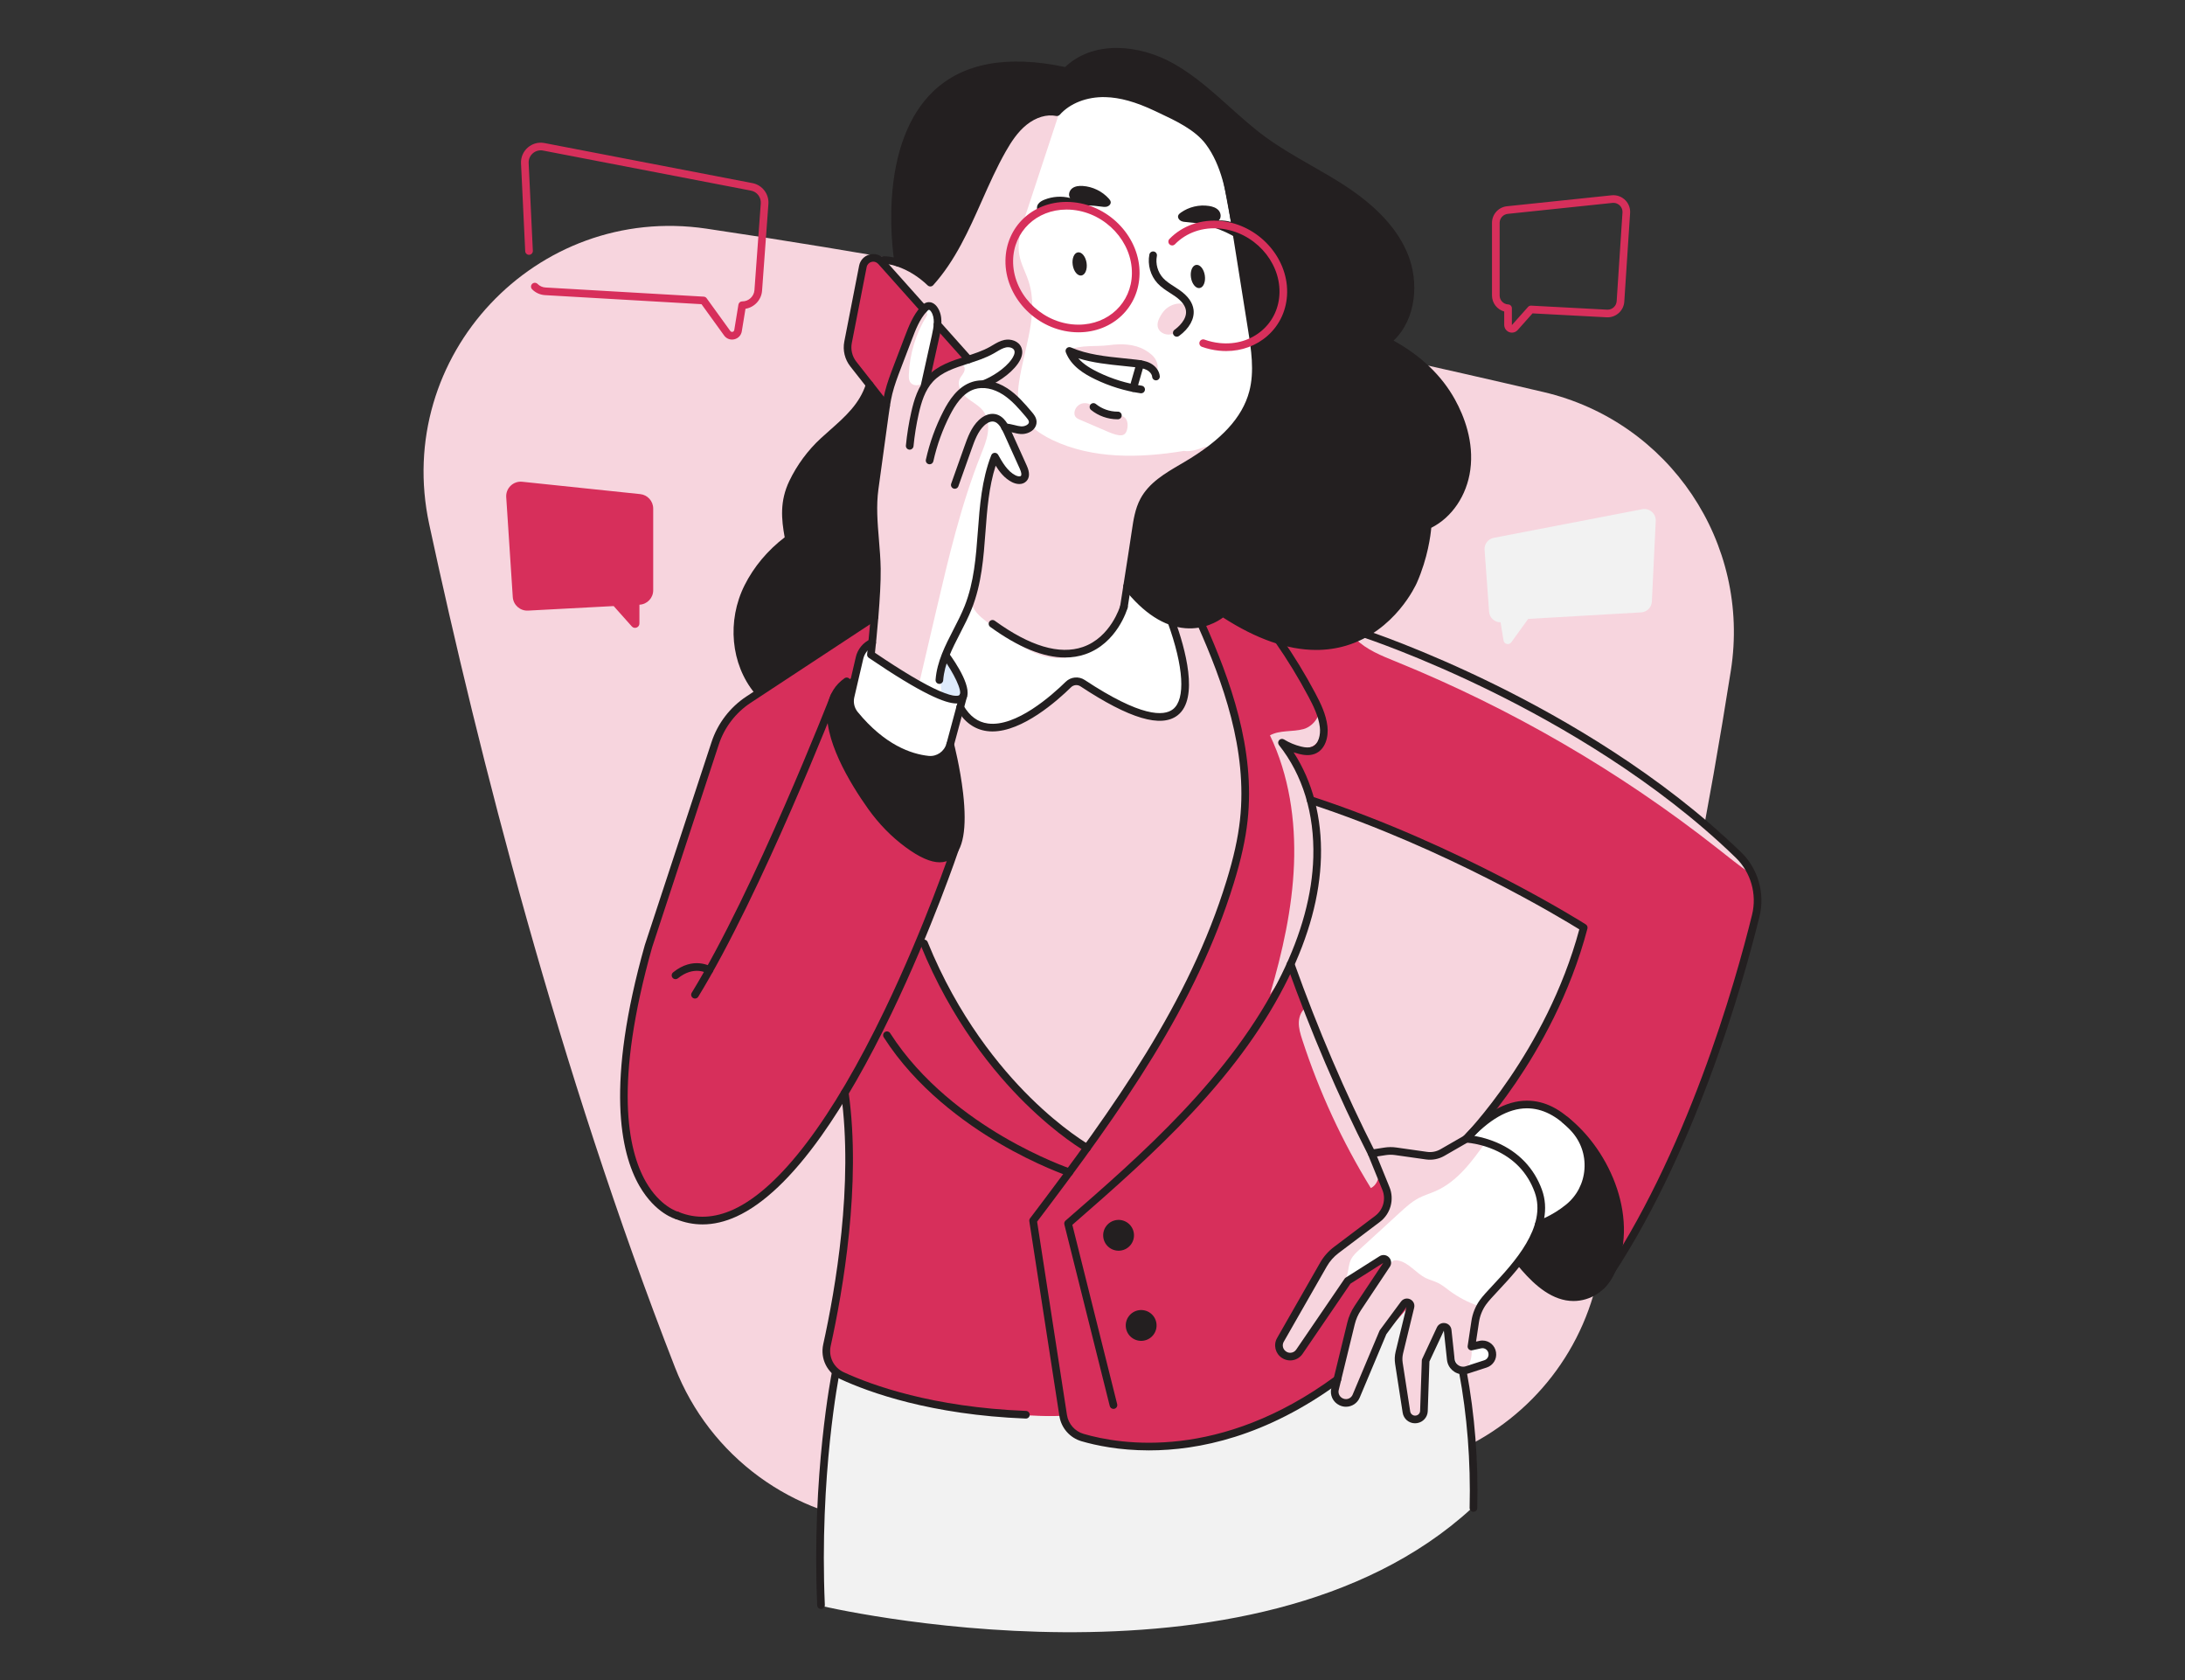 <?xml version="1.0" encoding="UTF-8"?><svg id="Layer_1" xmlns="http://www.w3.org/2000/svg" viewBox="0 0 3999.69 3075.228"><rect x="0" y="0" width="3999.69" height="3075.228" fill="#333333" stroke="none"/><defs><style>.cls-1{fill:#f2f2f2;}.cls-2{fill:#f7d5de;}.cls-3{fill:#fff;}.cls-4{fill:#d72f5b;}.cls-5{fill:#deebfc;}.cls-6{fill:#231f20;}</style></defs><path class="cls-2" d="M2825.584,717.604c-372.088-87.076-954.922-213.599-1532.579-299.114-311.655-46.137-573.622,233.066-507.329,541.064,90.391,419.957,236.92,997.239,449.869,1543.133,63.623,163.098,215.861,274.74,390.554,286.198,237.668,15.588,598.825,7.628,990.9-114.242,144.219-44.828,256.697-158.437,299.452-303.284,67.159-227.524,169.999-622.909,251.939-1144.031,36.716-233.509-112.646-455.862-342.806-509.724Z"/><path class="cls-4" d="M2767.682,608.842c-7.814,0-14.173-6.338-14.173-14.128v-24.566c-12.966-3.53-22.391-15.376-22.391-29.333v-132.82c0-15.734,11.8-28.835,27.449-30.472l191.612-20.054c9.486-.994,19.045,2.58,25.56,9.537,5.849,6.246,8.761,14.393,8.201,22.94l-10.634,162.253c-1.088,16.6-15.481,29.466-32.195,28.592l-135.757-7.205-27.195,30.519c-2.723,3.055-6.445,4.738-10.478,4.738Zm185.734-237.543c-.588,0-1.181,.031-1.779,.094l-191.612,20.054c-8.497,.889-14.907,8.004-14.907,16.549v132.82c0,8.724,6.824,15.919,15.536,16.38l.221,.011c3.719,.193,6.634,3.265,6.634,6.99v30.517c.008,.083,.104,.129,.174,.129h.006l29.453-33.082c1.414-1.586,3.451-2.453,5.597-2.333l139.116,7.383c.301,.016,.6,.024,.898,.024h.002c8.728-.001,16.012-6.832,16.585-15.552l10.634-162.254c.305-4.642-1.277-9.065-4.451-12.454-3.141-3.353-7.554-5.277-12.107-5.277Z"/><path class="cls-4" d="M1171.843,904.366l-215.84-22.59c-16.414-1.718-30.422,11.756-29.343,28.225l11.978,182.769c.953,14.546,13.425,25.622,27.982,24.849l156.705-8.316,33.156,37.206c4.899,5.498,13.996,2.032,13.996-5.332v-34.375l.252-.013c13.998-.741,24.969-12.307,24.969-26.325v-149.614c0-13.633-10.297-25.064-23.857-26.483Z"/><path class="cls-4" d="M1339.941,621.507c-5.685,0-10.988-2.678-14.47-7.496l-41.379-57.262-286.414-16.561c-8.938-.518-17.328-4.305-23.627-10.667-2.72-2.747-2.698-7.178,.05-9.899,2.746-2.718,7.179-2.698,9.898,.05,3.863,3.9,9.008,6.223,14.488,6.54l289.735,16.753c2.101,.121,4.036,1.183,5.269,2.889l43.327,59.958c1.425,1.971,3.41,1.749,4.199,1.564,.789-.185,2.665-.877,3.057-3.276l7.642-46.608c.556-3.384,3.479-5.867,6.908-5.867h.274c11.566,0,21.287-9.037,22.131-20.574l11.599-158.73c.819-11.217-6.89-21.28-17.933-23.406l-380.612-73.329c-6.727-1.299-13.554,.533-18.732,5.021-5.176,4.486-7.957,10.984-7.63,17.828l7.683,160.656c.184,3.861-2.796,7.141-6.658,7.326-3.847,.182-7.14-2.796-7.325-6.658l-7.683-160.655c-.533-11.159,4.003-21.757,12.445-29.075,8.444-7.317,19.581-10.3,30.548-8.189l380.612,73.329c18.009,3.47,30.583,19.88,29.247,38.173l-11.599,158.731c-1.233,16.867-14.103,30.458-30.345,33.09l-6.755,41.203c-1.201,7.324-6.435,12.933-13.659,14.636-1.438,.34-2.875,.505-4.289,.505Z"/><path class="cls-1" d="M2734.386,984.396l271.707-52.347c13.253-2.553,25.4,7.974,24.755,21.456l-2.191,45.822-2.459,51.413-2.406,50.31c-.509,10.646-8.97,19.192-19.61,19.807l-206.832,11.96-30.93,42.802c-4.105,5.68-13.027,3.576-14.161-3.34l-5.455-33.272h-.196c-10.919,0-19.986-8.429-20.781-19.319l-8.28-113.313c-.77-10.536,6.466-19.981,16.84-21.979Z"/><g><g><path class="cls-3" d="M1640.271,479.697l279.026-338.486,323.029,59.024,144.785,807.168-323.901,65.635s-17.941,223.909-246.391,68.774l-67.564-48.576-141.119-618.673,32.136,5.134Z"/><path class="cls-4" d="M1187.285,2183.587s137.502,191.358,359.162-183.413c0,0,25.097,242.298-29.76,448.43,0,0-22.366,29.718,15.127,63.456,0,0,144.26,81.158,415.783,80.066,0,0-1.525,38.184,69.034,45.594,0,0,237.552,58.688,435.496-122.29l201.381-165.509,128.491-44.403s79.788,117.184,149.382,47.747c0,0,192.262-278.016,285.972-704.572,0,0-4.278-54.832-34.98-83.688,0,0-216.373-238.559-692.132-401.009l-237.27-108.72-645.144,72.486-237.599,152.794s-69.402,43.428-80.458,138.789l-109.643,337.76s-87.755,279.189,7.16,426.48Zm1175.456-419.279s72-145.953,36.945-297.623c0,0,309.99,104.023,497.176,229.605,0,0-57.682,226.013-205.993,380.094l-60.671,37.41-73.348-6.27-45.998,3.641s-119.368-250.202-148.111-346.857Z"/><path class="cls-2" d="M2188.936,1132.232c36.465,75.696,70.246,154.034,82.247,237.193,16.215,112.356-8.545,227.575-52.219,332.358-43.675,104.782-101.115,208.636-162.787,303.943-22.636,34.982-43.632,60.399-66.268,95.381,0,0-197.228-124.696-303.468-385.383l70.253-188.489s4.17-113.984-17.316-164.728c-21.485-50.744,2.028-7.536,2.028-7.536l-25.187-68.762,472.717-153.976Z"/><path class="cls-3" d="M2139.329,1130.255s138.33,315.122-168.982,116.705l-6.409,.631-8.18,5.263s-135.527,142.731-198.161,41.918l-18.219,67.733s-18.593,69.167-124.922-6.85l-57.316-61.796,22.854-104.2,16.526-13.355,11.362-132.267,422.946-28.621,112.759,54.8-4.259,60.038Z"/><path class="cls-1" d="M2694.013,2760.653s11.637-229.523-78.63-416.994c0,0-280.195,414.819-656.739,276.906l-15.621-29.134s-220.34,11.325-416.43-78.573c0,0-40.386,223.608-26.871,425.635,0,0,793.872,189.895,1194.291-177.842Z"/><path class="cls-6" d="M1951.957,130.287s93.161-118.841,309.822,84.583c0,0,121.877,95.594,209.491,139.746,0,0,195.791,123.49,67.492,270.194,0,0,156.254,83.152,147.064,217.79,0,0-1.437,77.039-72.553,118.887,0,0-10.851,147.599-115.509,198.573,0,0-105.337,65.951-259.362-38.449,0,0-85.716,68.3-175.194-48.573l20.298-127.951s-13.904-39.639,120.697-114.39c0,0,112.096-65.223,92.435-192.19l-64.481-345.652s-11.889-57.366-115.109-96.119c0,0-109.415-63.335-182.336,8.642,0,0-59.395-22.943-118.835,104.847,0,0-73.029,169.55-112.879,207.095,0,0-34.126-31.321-58.505-36.269,0,0-34.338-233.945,74.146-313.81,0,0,55.623-78.725,233.317-36.953Z"/><path class="cls-6" d="M1622.017,742.697l-30.034-38.229s-14.546,42.157-90.479,108.459c0,0-86.181,78.549-57.449,173.55,0,0-164.31,116.089-57.148,277.926l213.973-135.573,2.681-119.648s-16.588-89.063,18.456-266.485Z"/><path class="cls-4" d="M1773.044,657.946l-164.909-183.384s-18.494-9.488-23.93,3.696l-31.823,148.19s-5.09,21.156,13.556,44.885l56.902,68.103,57.733,66.243,92.469-147.733"/><path class="cls-3" d="M1713.668,1269.686s.792-40.237,26.053-90.664c0,0,60.016-93.102,56.594-197.288,0,0,9.747-109.98,24.688-145.923,0,0,28.214,58.389,52.683,40.159l2.373-13.042-36.432-80.684s44.25,20.105,50.855-10.273c0,0-24.657-53.425-86.23-70.377,0,0,51.959-25.226,60.117-57.752,0,0-.795-32.88-52.673-.915l-38.653,15.019s-62.223,14.296-76.721,43.501c0,0,24.173-106.635,16.111-131.125,0,0-17.45-32.213-39.453,23.484,0,0-48.578,101.111-52.677,166.56,0,0-24.607,138.839-20.5,200.316,0,0,7.133,190.817-5.59,237.532,0,0,94.478,62.3,119.453,71.472Z"/><path class="cls-3" d="M2349.128,2443.186l83.446-142.612,102.962-86.353,4.231-29.195-28.918-73.868s60.709-10.177,96.481,3.52c0,0,37.572-3.859,76.814-30.284,0,0,98.067-130.936,201.852-13.424,0,0,78.877,107.136-71.327,170.593-7.353,25.369-23.701,56.992-56.88,93.841l-50.373,60.419-13.912,68.766s32.193-13.995,38.105,11.755c0,0,9.407,19.207-54.022,33.189,0,0-24.893-1.091-25.241-39.687l-1.683-39.574-9.757-1.471-31.268,61.546-4.941,99.178s-20.096,17.897-30.191-4.973l-15.489-100.291,23.773-96.778-7.776-3.755-43.422,54.884-51.975,121.618s-24.808,19.162-35.931-8.368l32.642-140.834,62.652-100.24-4.227-6.307-70.025,43.349-86.226,126.353-19.674,8.617-17.315-16.324,7.613-23.287Z"/><path class="cls-6" d="M2883.814,2065.747s128.105,134.488,56.834,273.459c0,0-58.643,98.735-157.841-28.396,0,0,24.674-37.94,35.462-71.57,0,0,142.475-43.313,65.545-173.493Z"/><path class="cls-6" d="M1569.796,1236.157s-64.752,19.691-43.491,99.868c0,0,13.929,90.189,123.671,202.87,0,0,103.938,92.094,108.825-39.98l-19.424-136.409s-24.887,65.206-114.185,4.415c0,0-96.797-55.928-55.397-130.765Z"/></g><path class="cls-2" d="M2116.31,686.615c7.661-21.256-.759-34.626-20.31-45.952-19.551-11.326-43.551-11.91-65.944-8.893-23.636,3.185-51.518-1.173-73.067,9.048,27.568,10.065,56.361,15.724,85.561,18.666,13.751,1.386,27.713,1.986,40.971,5.891,13.258,3.905,26.269,9.053,32.789,21.239Z"/><path class="cls-2" d="M2025.926,789.341c7.025,3.019,14.148,6.067,21.713,7.179,3.264,.48,6.787,.544,9.644-1.104,3.741-2.158,5.391-6.666,6.217-10.905,1.424-7.313,.744-15.99-5.108-20.601-4.264-3.36-10.083-3.647-15.468-4.334-10.582-1.35-20.893-4.798-30.158-10.086-9.523-5.435-19.242-13.104-30.077-11.427-7.958,1.232-14.702,8.109-15.779,16.089-.364,2.7-.102,5.576,1.298,7.913,1.917,3.201,5.565,4.861,8.993,6.334,16.242,6.981,32.484,13.961,48.726,20.942Z"/><path class="cls-2" d="M2173.071,560.347c2.706,2.824,4.011,6.749,4.418,10.639,1.4,13.403-7.167,26.224-18.186,33.983-6.323,4.452-13.834,7.715-21.558,7.345-7.725-.37-15.54-5.039-17.968-12.381-2.452-7.415,.859-15.455,4.829-22.18,1.706-2.89,3.552-5.709,5.729-8.263,6.529-7.659,16.053-12.694,26.059-13.775,5.944-.642,12.54,.317,16.678,4.633Z"/><path class="cls-2" d="M1819.874,837.812c-30.947,84.423-13.447,179.795-41.708,265.17,3.136,14.095,14.562,24.725,26.024,33.52,47.7,36.583,111.253,87.393,165.23,60.908,25.883-12.699,52.94-26.413,69.008-50.346,11.101-16.542,15.842-36.435,20.151-55.906,6.124-27.724,11.783-55.59,14.935-83.814,4.47-40.041,5.057-81.774,32.793-110.989,10.312-10.844,22.865-19.247,35.308-27.561,26.787-17.881,50.536-32.204,77.324-50.085-4.264-1.277-8.72,.228-12.983-1.049-11.515,4.548-26.644,9.726-38.842,7.668-80.786,13.293-167.04,15.214-240.911-20.079-13.88-6.629-27.62-15.108-38.644-25.782-2.651,3.073-6.518,5.286-10.504,6.15-7.27,1.567-14.807-.324-21.961-2.379-5.297-1.526-10.537-3.15-15.774-4.862,.637,1.251,1.26,2.522,1.847,3.799,5.734,12.29,11.485,24.578,17.219,36.869,5.723,12.221,11.46,24.529,15.116,37.514,1.437,5.052,2.427,10.883-.505,15.243-2.423,3.624-7.125,5.256-11.478,4.898-4.353-.358-8.402-2.431-11.985-4.932-13.264-9.192-22.066-19.73-29.661-33.953Z"/><path class="cls-2" d="M1612.56,481.418c1.659-.416,3.751,.255,2.142,.646,24.37,26.602,48.719,53.189,73.087,79.773,.942,1.044,2.127,2.158,3.505,1.998,1.482-.176,2.354-1.66,3.394-2.744,4.09-4.219,11.722-1.597,15.031,3.272,3.307,4.852,3.813,11.007,5.399,16.675,3.614,12.938,12.869,23.424,21.838,33.439,12.697,14.145,25.395,28.29,38.092,42.436,8.483-6.123,19.196-11.382,29.39-13.791,6.698-1.585,13.655-2.304,20.095-4.755,5.669-2.154,10.773-5.553,16.395-7.788,5.641-2.221,12.268-3.12,17.598-.232,8.568,4.661,9.695,17.13,5.499,25.947-5.763,12.13-18.252,19.334-30.024,25.786-11.98,6.591-23.981,13.168-35.982,19.745,24.79,4.482,47.521,15.302,65.95,31.492-1.22-11.123-.236-22.569,1.4-33.707,9.057-61.97,36.838-125.269,17.449-184.817-5.243-16.131-13.841-31.211-16.88-47.896-4.431-24.318,3.403-49.022,11.144-72.485,19.592-59.406,39.168-118.81,58.76-178.216,.968,1.324,.489-7.64-1.036-8.204-18.709-6.966-40.33-2.775-57.342,7.684-16.992,10.473-29.865,26.579-39.996,43.77-10.148,17.194-20.554,35.014-27.859,53.598-28.241,71.823-51.252,149.337-104.617,205.08-26.977-22.097-58.456-43.108-93.308-41.916,.184,1.765,.489,3.511,.876,5.21Z"/><path class="cls-3" d="M1866.735,746.972c3.898,12.592,11.37,23.371,20.823,32.495,2.188-2.504,3.558-5.593,3.5-8.958-.067-4.34-2.403-8.312-4.841-11.914-6.382-9.473-13.867-17.924-22.247-25.278,.499,4.611,1.382,9.181,2.766,13.655Z"/><path class="cls-5" d="M1761.99,1266.696c-.717,2.547-2.038,5.112-4.363,6.376-2.557,1.39-5.681,.904-8.543,.381-8.269-1.512-16.538-3.024-24.808-4.537-5.37-23.542-1.545-49.057,10.491-69.99,10.604,13.408,18.977,28.576,24.671,44.694,2.62,7.417,4.683,15.504,2.552,23.076Z"/><path class="cls-2" d="M1682.585,1250.791c10.346-44.232,20.691-88.463,31.036-132.695,22.594-96.601,45.318-193.619,81.953-285.814,5.163-12.993,10.644-26.044,12.64-39.882,1.996-13.838,.114-28.836-8.296-40.004-7.859-10.436-20.264-16.258-30.308-24.613-10.044-8.354-18.154-22.186-12.828-34.115,2.641-5.915,8.178-10.238,9.039-17.153,.277-2.222-.221-4.532-1.582-6.31-3.152-4.115-8.228-3.099-12.509-1.815-18.754,5.626-36.524,14.518-52.27,26.157-6.148,4.544-12.213,9.623-20.145,10.486-2.709,.295-5.494-.055-7.967-1.199-7.632-3.53-7.945-11.129-7.693-17.927,1.416-38.137,12.937-75.848,33.03-108.29,2.355-3.803-1.371-8.681-5.529-7.035-.03,.012-.061,.024-.091,.037-3.025,1.255-5.049,4.093-6.84,6.835-9.344,14.3-16.879,29.78-22.369,45.956-24.998,73.656-44.949,145.929-54.415,223.133-2.102,17.141-4.203,34.282-6.305,51.423-1.753,14.298-3.509,28.64-3.489,43.045,.02,14.585,1.859,29.097,3.268,43.614,6.886,70.944,3.475,142.878-10.091,212.852,8.566,5.565,17.206,9.71,25.772,15.275,21.895,14.225,42.912,25.822,65.99,38.035Z"/><path class="cls-2" d="M2692.112,2443.473c.217,12.304,2.7,24.588,1.567,36.841-1.133,12.253-6.936,25.162-18.214,30.084-17.171-22.107-17.135-52.642-26.329-79.081-.522-1.501-1.194-3.129-2.619-3.833-2.522-1.244-5.255,1.164-6.981,3.384-14.533,18.697-24.367,41.017-28.357,64.36-4.535,26.532-1.601,53.871-5.587,80.491-.84,5.611-2.124,11.463-5.889,15.706-3.766,4.243-10.76,6.117-15.211,2.6-3.053-2.413-4.096-6.512-4.954-10.307-10.549-46.659-21.141-94.922-12.199-141.916,3.808-20.011,11.137-39.589,11.039-59.959-45.974,39.965-63.451,102.421-89.662,157.41-3.683,7.727-7.89,15.718-15.084,20.356-7.194,4.638-18.237,4.408-23.003-2.703-3.388-5.055-2.676-11.708-1.831-17.735,6.745-48.122,13.896-97.49,37.497-139.966,6.812-12.26,14.902-23.755,22.975-35.224,11.789-16.747,23.577-33.494,35.365-50.241,1.683-2.39,3.483-4.882,6.129-6.125,2.593-1.218,5.622-1.045,8.436-.504,19.899,3.827,32.72,23.317,50.921,32.224,7.084,3.467,14.889,5.269,21.981,8.722,7.733,3.765,14.384,9.372,21.301,14.483,16.077,11.878,33.976,21.286,52.876,27.794-9.527,15.94-14.494,34.571-14.167,53.138Z"/><path class="cls-2" d="M2720.23,2089.535c-25.14,35.604-52.211,72.832-92.08,90.443-10.111,4.466-20.828,7.546-30.648,12.62-13.127,6.783-24.193,16.883-35.089,26.864-24.656,22.584-49.313,45.169-73.969,67.753-5.941,5.441-12.02,11.065-15.54,18.311-4.059,8.354-4.302,17.985-6.549,26.998-3.502,14.046-11.798,26.34-19.944,38.306-14.694,21.583-29.387,43.166-44.08,64.749-8.699,12.778-17.556,25.733-29.416,35.646-7.831,6.546-19.749,11.534-27.73,5.172-9.409-7.501-4.362-22.473,1.418-33.027,16.442-30.019,32.883-60.039,49.325-90.058,6.457-11.79,12.928-23.602,20.496-34.712,14.303-20.996,32.491-39.337,53.366-53.816,14.769-10.243,30.903-18.603,44.552-30.297,13.649-11.695,24.94-27.735,25.62-45.696,1.069-28.233-23.432-51.286-27.983-79.17,22.86-2.918,47.411-4.165,70.096-.103,12.885,2.307,25.93,5.742,38.883,3.856,17.324-2.523,31.724-14.082,47.287-22.098,15.563-8.017,38.763-13.214,51.986-1.742Z"/><path class="cls-2" d="M2509.348,2174.583c10.227-4.92,15.183-17.227,14.772-28.568-.411-11.341-5.145-22.02-9.798-32.371-40.587-90.28-81.174-180.559-121.76-270.839-9.61,5.403-14.557,16.853-15.021,27.867-.464,11.014,2.842,21.805,6.249,32.289,30.9,95.086,73.147,186.48,125.559,271.622Z"/><path class="cls-2" d="M2408.725,1288.39c15.224,14.325-2.574,40.653-22.753,46.109-20.18,5.456-42.906,1.44-61.275,11.419,34.982,72.933,47.134,155.387,43.981,236.214-3.154,80.827-21.091,160.42-43.891,238.029,96.304-131.576,108.767-319.332,30.701-462.483,14.004,9.855,33.047,16.297,48.009,7.97,12.444-6.926,18.132-22.369,17.477-36.596-.655-14.227-6.497-27.633-12.248-40.662Z"/><path class="cls-2" d="M3144.006,1552.956c-178.855-140.734-377.562-256.201-588.391-341.911-26.471-10.761-53.916-21.556-74.272-41.609,21.637-10.021,46.937-1.633,69.109,7.142,205.364,81.277,398.972,192.189,572.962,328.232,32.721,25.585,66.211,54.076,79.894,93.293-20.46-14.101-39.773-29.781-59.301-45.146Z"/><g><g><path class="cls-6" d="M1949.723,1203.456c-39.755,0-85.653-18.724-137.015-55.979-3.129-2.269-3.826-6.646-1.556-9.776,2.268-3.128,6.646-3.828,9.775-1.556,64.231,46.588,118.473,62.764,161.216,48.067,51.249-17.617,68.265-74.702,68.431-75.276,1.072-3.715,4.949-5.85,8.665-4.784,3.715,1.072,5.855,4.953,4.783,8.666-.76,2.632-19.274,64.677-77.329,84.633-11.649,4.003-23.986,6.004-36.972,6.004Z"/><path class="cls-6" d="M2057.308,1117.877c-.355,0-.715-.027-1.078-.083-3.82-.592-6.439-4.168-5.847-7.988,2.453-15.85,5.105-32.727,7.759-49.605,4.96-31.574,10.093-64.222,13.764-89.237,2.74-18.659,5.847-39.807,15.698-58.152,15.778-29.382,44.995-46.47,73.248-62.995,2.207-1.291,4.404-2.576,6.588-3.863,68.702-40.498,106.632-81.666,119.366-129.556,9.823-36.941,3.361-77.518-2.338-113.319l-32.142-201.855c-7.328-46.015-15.634-98.171-45.305-137.61-19.602-26.056-54.902-42.65-86.044-57.291l-6.921-3.26c-35.189-16.652-64.108-24.699-91.008-25.326-33.472-.785-64.481,11.289-83.097,32.284-1.658,1.871-4.185,2.72-6.637,2.215-17.144-3.501-36.8,2.333-53.937,16.003-16.777,13.382-28.693,32.101-38.136,48.647-16.497,28.905-30.424,60.254-43.89,90.571-23.978,53.976-48.772,109.79-89.154,154.551-1.266,1.404-3.046,2.235-4.934,2.307-1.882,.057-3.725-.624-5.094-1.93-16.908-16.13-35.728-27.808-55.935-34.71-11.633-3.974-21.298-5.354-29.534-4.224-3.832,.536-7.362-2.151-7.887-5.981-.526-3.83,2.152-7.362,5.981-7.887,10.45-1.438,22.218,.148,35.965,4.845,20.01,6.834,38.72,17.888,55.708,32.9,36.198-42.244,59.514-94.73,82.091-145.554,13.608-30.633,27.679-62.31,44.526-91.827,10.101-17.7,22.939-37.796,41.564-52.653,19.128-15.258,41.311-22.224,61.506-19.45,21.503-22.252,55.286-34.968,91.221-34.102,28.929,.674,59.646,9.148,96.67,26.668l6.888,3.246c32.617,15.333,69.584,32.712,91.276,61.544,31.763,42.218,40.358,96.198,47.942,143.825l32.142,201.854c5.92,37.175,12.63,79.309,2.045,119.118-13.741,51.676-53.711,95.532-125.787,138.018-2.197,1.295-4.408,2.589-6.628,3.886-26.582,15.548-54.068,31.625-67.981,57.535-8.693,16.184-11.483,35.187-14.182,53.563-3.683,25.085-8.82,57.769-13.786,89.376-2.652,16.867-5.302,33.733-7.753,49.572-.535,3.458-3.515,5.93-6.91,5.93Z"/><path class="cls-6" d="M1719.559,1251.766c-.18,0-.36-.007-.543-.021-3.854-.296-6.74-3.66-6.444-7.514,2.555-33.299,17.916-63.129,32.771-91.977,7.253-14.084,14.753-28.648,20.547-43.275,17.177-43.36,20.693-90.685,24.093-136.451,3.443-46.345,7.003-94.267,24.495-139.253,.982-2.522,3.328-4.252,6.027-4.445,2.706-.183,5.268,1.188,6.596,3.546,7.573,13.447,16.998,30.181,31.756,37.639,4.122,2.082,8.366,2.517,9.876,1.009,1.715-1.717,.994-6.474-1.976-13.052l-29.155-64.573c-4.709-10.431-10.227-20.286-18.641-21.754-7.437-1.292-14.696,4.692-17.471,7.327-11.626,11.043-17.569,27.772-22.812,42.532l-24.303,68.427c-1.295,3.642-5.297,5.543-8.939,4.254-3.642-1.294-5.547-5.297-4.253-8.939l24.303-68.427c5.769-16.24,12.308-34.647,26.363-47.996,9.109-8.653,19.868-12.654,29.518-10.968,16.878,2.944,25.061,21.072,28.994,29.784l29.155,64.572c5.742,12.716,5.447,22.374-.879,28.707-7.231,7.24-18.22,5.571-26.093,1.593-13.417-6.78-22.666-18.482-29.974-30.151-12.525,39.087-15.622,80.76-18.626,121.205-3.478,46.815-7.075,95.223-25.039,140.57-6.048,15.267-13.709,30.143-21.117,44.529-14.873,28.882-28.921,56.162-31.258,86.638-.281,3.673-3.349,6.465-6.971,6.465Z"/><path class="cls-6" d="M1701.701,849.806c-.503,0-1.012-.055-1.522-.168-3.774-.837-6.155-4.575-5.318-8.349,6.826-30.77,17.596-60.582,32.015-88.61,9.775-19.002,25.904-45.245,52.997-53.728,19.623-6.145,42.877-1.91,63.798,11.619,18.037,11.664,31.791,27.853,45.093,43.509,3.328,3.916,8.355,9.834,8.709,17.571,.25,5.422-1.885,10.642-6.011,14.697-5.521,5.425-14.511,8.581-22.901,8.052-5.224-.332-10.092-1.564-14.799-2.756-4.938-1.249-9.512-2.422-14.087-2.399-3.885-.032-7.021-3.085-7.048-6.951-.026-3.866,3.085-7.021,6.951-7.048,6.278,.057,12.042,1.416,17.619,2.827,4.278,1.083,8.32,2.107,12.252,2.355,4.457,.294,9.476-1.389,12.201-4.065,1.939-1.906,1.864-3.534,1.84-4.069-.126-2.735-2.623-5.889-5.394-9.151-12.646-14.884-25.722-30.273-42.027-40.818-17.417-11.263-36.376-14.913-52.013-10.015-22.084,6.916-36.106,30.006-44.732,46.773-13.87,26.961-24.232,55.639-30.797,85.238-.724,3.263-3.617,5.486-6.827,5.486Z"/><path class="cls-6" d="M1665.243,823.046c-.228,0-.457-.012-.688-.034-3.848-.375-6.662-3.799-6.287-7.646,2.004-20.546,5.325-41.176,9.87-61.316,4.961-21.978,12.355-46.926,29.582-65.338,18.644-19.93,44.527-28.234,69.557-36.265,15.359-4.928,31.241-10.024,44.905-17.732,1.632-.921,3.25-1.885,4.871-2.85,6.625-3.947,13.476-8.029,21.675-9.707,11.442-2.344,26.197,1.834,31.038,14.182,3.336,8.513,1.152,18.367-6.491,29.289-14.118,20.172-41.387,37.034-60.748,44.164-3.627,1.338-7.652-.521-8.987-4.149-1.336-3.627,.521-7.651,4.149-8.986,17.931-6.604,42.277-22.139,54.116-39.054,3.292-4.704,6.819-11.325,4.926-16.153-1.946-4.968-9.402-6.761-15.195-5.578-5.877,1.204-11.434,4.514-17.319,8.02-1.716,1.022-3.431,2.043-5.157,3.016-14.907,8.409-31.48,13.726-47.506,18.869-24.402,7.829-47.452,15.224-63.612,32.499-14.937,15.966-21.601,38.712-26.148,58.856-4.418,19.575-7.646,39.624-9.593,59.593-.353,3.616-3.398,6.321-6.957,6.321Z"/><path class="cls-6" d="M1622.022,749.696c-2.074,0-4.128-.917-5.508-2.675l-60.028-76.391c-10.112-12.868-14.112-29.462-10.973-45.526l27.135-138.83c1.932-9.879,9.161-17.671,18.869-20.334,9.704-2.668,19.901,.348,26.603,7.86l77.927,87.338c2.574,2.885,2.322,7.309-.562,9.882-2.884,2.573-7.307,2.322-9.882-.562l-77.928-87.338c-3.185-3.57-7.843-4.942-12.455-3.679-4.614,1.266-7.915,4.824-8.833,9.519l-27.135,138.83c-2.357,12.065,.646,24.526,8.241,34.191l60.028,76.391c2.389,3.04,1.861,7.44-1.179,9.828-1.282,1.008-2.807,1.496-4.32,1.496Z"/><path class="cls-6" d="M1773.046,664.946c-1.926,0-3.842-.79-5.225-2.34l-56.932-63.806c-2.574-2.885-2.322-7.309,.562-9.882,2.884-2.572,7.308-2.323,9.882,.562l56.932,63.807c2.574,2.885,2.322,7.309-.562,9.882-1.335,1.191-2.999,1.777-4.657,1.777Z"/><path class="cls-6" d="M2409.286,1189.612c-52.179,.002-109.267-19.853-170.463-59.372-9.605,7.115-34.556,22.369-69.139,19.589-38.675-3.098-76.344-27.473-111.962-72.447-2.398-3.03-1.888-7.432,1.143-9.832,3.027-2.4,7.429-1.891,9.833,1.141,33.023,41.697,67.288,64.293,101.846,67.162,37.731,3.131,62.901-19.196,63.15-19.421,2.367-2.139,5.896-2.422,8.56-.668,81.334,53.571,154.529,71.288,217.543,52.674,83.873-24.782,120.643-106.599,121.004-107.422,22.885-52.12,25.459-99.402,25.483-99.874,.131-2.613,1.705-4.935,4.085-6.022,34.913-15.936,61.265-53.911,67.134-96.745,6.587-48.083-10.749-92.025-26.451-120.421-24.199-43.756-63.063-79.733-115.511-106.93-2.109-1.093-3.521-3.184-3.746-5.55-.225-2.366,.766-4.685,2.633-6.158,44.436-35.069,48.783-100.826,30.111-147.659-17.469-43.817-53.703-83.204-110.767-120.411-19.739-12.869-40.647-24.826-60.868-36.39-28.427-16.256-57.824-33.065-84.821-52.86-23.524-17.248-45.561-37.003-66.874-56.108-30.646-27.473-62.335-55.882-98.252-76.44-55.404-31.711-137.249-43.434-186.028,5.767-1.685,1.7-4.125,2.422-6.463,1.91-102.993-22.49-181.295-8.882-232.746,40.444-100.862,96.7-66.686,300.232-66.33,302.277,.665,3.808-1.883,7.434-5.691,8.099-3.815,.66-7.434-1.884-8.099-5.691-.377-2.158-9.181-53.591-5.172-118.254,5.351-86.286,31.494-154.247,75.603-196.536,54.391-52.148,135.707-67.217,241.722-44.811,24.163-22.882,56.654-34.938,94.278-34.938,.279,0,.558,.001,.838,.002,34.697,.164,72,10.67,105.039,29.581,37.204,21.294,69.456,50.206,100.645,78.167,21.059,18.878,42.836,38.4,65.805,55.241,26.359,19.327,55.404,35.936,83.493,51.998,20.395,11.663,41.485,23.723,61.564,36.816,59.566,38.837,97.551,80.363,116.126,126.952,19.448,48.776,15.876,116.465-26.529,156.96,50.404,27.89,88.149,64.099,112.288,107.747,16.731,30.252,35.181,77.206,28.072,129.096-6.394,46.663-33.595,86.783-71.412,105.769-1.143,13.117-6.177,54.676-26.34,100.6-1.584,3.606-39.813,88.613-129.857,115.219-17.493,5.168-35.669,7.749-54.476,7.749Z"/><path class="cls-6" d="M2510.854,2118.158c-2.553,0-5.011-1.4-6.246-3.832-54.964-108.191-104.98-225.016-148.658-347.229-1.301-3.64,.596-7.646,4.236-8.947,3.635-1.299,7.646,.596,8.947,4.236,43.479,121.659,93.258,237.935,147.955,345.6,1.752,3.445,.377,7.66-3.07,9.409-1.016,.518-2.097,.762-3.164,.762Z"/><path class="cls-6" d="M2103.269,2654.685c-54.517,0-97.266-9.093-123.625-16.774-21.168-6.168-37.014-24.183-40.368-45.901l-55.098-356.76c-.289-1.873,.193-3.783,1.338-5.294,156.126-206.113,290.942-394.841,359.542-617.481,13.229-42.944,21.092-78.465,24.746-111.79,14.091-128.448-31.468-252.5-77.896-356.908-1.57-3.532,.019-7.668,3.552-9.239,3.533-1.572,7.667,.021,9.239,3.553,47.186,106.116,93.475,232.362,79.021,364.121-3.753,34.228-11.788,70.573-25.285,114.385-69.01,223.975-203.783,413.173-359.969,619.448l54.645,353.83c2.527,16.364,14.479,29.945,30.449,34.597,68.262,19.891,249.776,49.449,460.371-105.269,3.115-2.291,7.498-1.619,9.784,1.496,2.289,3.115,1.619,7.496-1.496,9.784-134.724,98.981-258.156,124.203-348.95,124.203Z"/><path class="cls-6" d="M2038.217,2578.753c-3.136,0-5.99-2.123-6.785-5.302l-83.111-332.347c-.639-2.555,.211-5.252,2.199-6.98,135.433-117.71,303.984-264.204,395.266-450.168,36.8-74.973,56.402-147.307,58.261-214.991,2.187-79.634-19.536-150.601-62.823-205.226-2.107-2.66-2.004-6.449,.246-8.989,2.252-2.541,5.998-3.101,8.894-1.327,9.642,5.903,20.096,10.271,31.074,12.982,8.888,2.196,15.368,2.29,20.387,.293,12.152-4.832,15.854-22.032,14.153-35.97-2.396-19.653-11.513-38.121-20.643-55.353-18.206-34.354-38.714-67.955-60.956-99.871-2.211-3.172-1.431-7.534,1.74-9.744,3.17-2.21,7.534-1.431,9.743,1.741,22.565,32.379,43.372,66.468,61.843,101.32,9.743,18.39,19.483,38.187,22.17,60.212,2.406,19.738-3.732,43.06-22.877,50.673-10.335,4.11-21.455,2.134-28.918,.29-3.412-.843-6.781-1.828-10.095-2.952,34.814,53.705,52.053,119.607,50.057,192.304-1.916,69.709-21.998,143.989-59.691,220.776-40.405,82.316-97.926,162.847-175.85,246.192-66.944,71.602-142.028,138.14-219.559,205.559l82.07,328.18c.938,3.752-1.342,7.552-5.093,8.49-.568,.143-1.141,.211-1.703,.211Z"/><path class="cls-6" d="M1750.949,1287.597c-20.453,.003-63.17-17.278-160.67-83.595-2.147-1.461-3.309-3.989-3.019-6.57,.117-1.041,11.694-104.684,10.855-156.296-.281-17.321-1.742-34.926-3.155-51.952-2.595-31.268-5.277-63.6-.846-95.834l18.346-133.464c1.918-13.946,3.9-28.366,7.359-42.442,4.111-16.733,10.275-32.871,16.235-48.478l20.16-52.792c7.04-18.435,15.018-39.33,29.799-55.415,3.13-3.407,7.513-7.362,13.674-7.705,6.103-.313,12.048,3.145,16.363,9.562,10.711,15.922,7.407,36.193,3.469,53.944l-19.867,89.536c-.838,3.773-4.578,6.153-8.35,5.317-3.773-.838-6.154-4.576-5.317-8.35l19.867-89.536c3.461-15.597,6.202-31.773-1.416-43.097-1.617-2.404-3.228-3.412-3.969-3.398-.475,.026-1.645,.478-4.146,3.199-12.968,14.112-20.116,32.834-27.03,50.938l-20.159,52.792c-5.808,15.209-11.814,30.934-15.718,46.823-3.284,13.367-5.216,27.42-7.085,41.009l-18.346,133.464c-4.221,30.707-1.72,60.854,.929,92.771,1.431,17.253,2.912,35.095,3.201,52.882,.766,47.141-8.272,133.588-10.478,153.882,50.641,34.294,90.167,57.728,117.527,69.676,30.471,13.31,36.553,8.304,37.146,7.689,6.288-6.513-10.964-41.322-30.589-68.093-2.286-3.118-1.611-7.499,1.507-9.784,3.119-2.287,7.497-1.611,9.783,1.507,11.389,15.536,47.165,67.66,29.371,86.093-3.124,3.236-7.68,5.717-15.429,5.718Z"/><path class="cls-6" d="M1703.031,1397.69c-1.58,0-3.172-.083-4.776-.253-34.483-3.656-86.605-21.453-139.083-85.477-8.8-10.738-12.171-25.229-9.018-38.764l16.484-70.754c3.343-14.354,13.386-26.486,26.861-32.455l.219-.096c3.541-1.549,7.668,.07,9.216,3.613,1.547,3.542-.07,7.668-3.613,9.216l-.185,.081c-9.448,4.184-16.512,12.719-18.864,22.816l-16.484,70.754c-2.174,9.33,.148,19.317,6.211,26.714,49.468,60.354,97.853,77.051,129.732,80.43,15.07,1.602,28.898-8.004,32.887-22.829l23.659-87.905c1.005-3.732,4.843-5.949,8.579-4.94,3.733,1.005,5.945,4.846,4.94,8.579l-23.659,87.905c-5.368,19.942-23.065,33.365-43.106,33.365Z"/><path class="cls-6" d="M1720.112,1578.304c-16.669,0-37.315-9.187-62.423-27.683-26.044-19.188-49.205-42.922-68.841-70.544-31.954-44.955-84.006-129.41-73.583-189.96,3.532-20.523,13.841-36.906,30.639-48.695,3.164-2.22,7.53-1.457,9.75,1.708,2.22,3.165,1.456,7.53-1.708,9.75-13.828,9.704-21.968,22.661-24.886,39.612-9.563,55.556,40.503,136.293,71.197,179.475,18.773,26.408,40.889,49.079,65.735,67.382,21.554,15.88,50.772,32.417,67.563,21.035,35.084-23.789,11.21-149.626-.949-196.105-.979-3.74,1.26-7.565,4.999-8.543,3.742-.976,7.565,1.258,8.543,4.999,.114,.435,11.437,43.992,16.818,90.886,7.47,65.093,.22,105.585-21.552,120.349-6.22,4.218-13.304,6.336-21.303,6.336Z"/><path class="cls-6" d="M1239.827,2231.898c-.568,0-1.145-.07-1.721-.217-1.55-.393-38.287-10.198-67.584-60.911-35.116-60.786-61.924-186.609,9.783-440.833,.027-.096,.057-.191,.087-.285l122.123-371.491c11.206-34.089,33.887-63.723,63.865-83.445l230.653-151.734c3.229-2.128,7.569-1.228,9.694,2.001,2.125,3.229,1.229,7.57-2,9.694l-230.653,151.734c-27.346,17.991-48.037,45.025-58.26,76.123l-122.076,371.348c-70.094,248.58-44.972,370.542-11.551,429.09,26.216,45.926,59.063,55.062,59.392,55.148,3.723,.984,5.97,4.798,5.004,8.527-.816,3.152-3.645,5.252-6.756,5.252Z"/><path class="cls-6" d="M1285.939,2241.075c-16.615,0-32.898-3.23-48.757-9.697-3.579-1.461-5.297-5.545-3.837-9.124,1.46-3.58,5.54-5.295,9.124-3.84,31.594,12.884,65.285,11.319,100.135-4.658,84.988-38.958,180.831-165.462,277.168-365.833,73.172-152.189,121.196-294.452,121.672-295.871,1.231-3.666,5.199-5.638,8.864-4.408,3.664,1.23,5.637,5.199,4.407,8.864-.479,1.426-48.734,144.393-122.264,297.35-43.249,89.966-86.673,165.788-129.066,225.361-53.426,75.074-105.555,124.619-154.944,147.262-21.216,9.726-42.108,14.592-62.501,14.592Z"/><path class="cls-6" d="M2697.188,2767.163c-.059,0-.115,0-.174-.002-3.863-.094-6.921-3.303-6.828-7.168,2.06-85.206-4.494-169.042-19.479-249.174-.711-3.8,1.795-7.457,5.593-8.167,3.816-.721,7.457,1.795,8.167,5.593,15.165,81.091,21.797,165.905,19.713,252.088-.092,3.806-3.207,6.83-6.994,6.83Z"/><path class="cls-6" d="M1877.928,2596.447c-.093,0-.186-.002-.279-.006-173.72-6.808-286.913-48.049-338.925-72.028-24.532-11.31-37.596-37.616-31.769-63.972,22.136-100.139,55.8-292.967,32.562-459.292-.535-3.828,2.135-7.367,5.963-7.902,3.831-.523,7.367,2.136,7.901,5.964,23.542,168.497-10.418,363.193-32.757,464.253-4.393,19.87,5.46,39.706,23.961,48.235,51.067,23.543,162.314,64.042,333.613,70.754,3.862,.15,6.87,3.404,6.72,7.267-.148,3.769-3.251,6.726-6.99,6.726Z"/><path class="cls-6" d="M1502.887,2945.004c-3.725,0-6.824-2.935-6.988-6.695-10.45-239.567,26.629-425.483,27.004-427.332,.769-3.789,4.463-6.24,8.252-5.466,3.789,.769,6.236,4.463,5.467,8.251-.373,1.834-37.108,186.181-26.738,423.938,.169,3.861-2.826,7.128-6.688,7.298-.103,.004-.207,.006-.31,.006Z"/><path class="cls-6" d="M1989.901,2108.108c-1.165,0-2.345-.293-3.432-.906-1.973-1.113-49.04-27.972-110.058-88.136-56.176-55.39-134.971-150.603-191.325-289.645-1.452-3.582,.275-7.664,3.858-9.117,3.577-1.445,7.662,.275,9.116,3.859,55.359,136.585,132.671,230.123,187.78,284.538,59.761,59.013,107.042,86.044,107.512,86.312,3.364,1.902,4.55,6.171,2.649,9.536-1.287,2.277-3.658,3.558-6.1,3.558Z"/><path class="cls-6" d="M1957.381,2152.726c-.739,0-1.49-.117-2.228-.365-.559-.189-56.715-19.243-125.878-59.771-63.926-37.46-152.523-101.523-211.577-193.983-2.081-3.257-1.127-7.585,2.132-9.665,3.26-2.08,7.587-1.129,9.666,2.131,57.49,90.011,144.062,152.607,206.565,189.268,67.966,39.866,123.001,58.564,123.549,58.749,3.664,1.23,5.636,5.199,4.405,8.863-.982,2.926-3.71,4.773-6.633,4.773Z"/><path class="cls-6" d="M2180.087,507.932c1.757,11.706,8.858,20.343,15.86,19.292,7.002-1.051,11.254-11.392,9.497-23.098-1.757-11.706-8.858-20.343-15.86-19.292-7.002,1.051-11.254,11.392-9.497,23.098Z"/><path class="cls-6" d="M1963.626,484.974c1.757,11.706,8.858,20.343,15.86,19.292,7.002-1.051,11.254-11.393,9.497-23.098-1.757-11.706-8.858-20.343-15.86-19.292-7.002,1.051-11.254,11.393-9.497,23.098Z"/><path class="cls-6" d="M2154.153,616.289c-2.15,0-4.271-.986-5.642-2.849-2.293-3.113-1.627-7.495,1.486-9.787,6.996-5.151,23.037-18.89,20.912-35.189-1.156-8.868-7.728-17.587-19.532-25.913-3.023-2.133-6.13-4.123-9.419-6.23-8.033-5.143-16.337-10.462-23.178-17.905-12.774-13.893-18.454-34.032-14.823-52.553,.744-3.794,4.429-6.262,8.216-5.522,3.793,.744,6.265,4.421,5.521,8.215-2.791,14.233,1.574,29.708,11.39,40.386,5.615,6.107,12.808,10.714,20.422,15.591,3.275,2.098,6.662,4.265,9.941,6.58,15.134,10.675,23.66,22.632,25.344,35.541,2.174,16.68-7.482,34.275-26.494,48.272-1.25,.92-2.703,1.363-4.144,1.363Z"/><path class="cls-6" d="M2088.891,719.875c-.342,0-.687-.025-1.035-.077-28.916-4.289-56.921-12.918-83.24-25.646-19.866-9.61-43.914-23.901-53.621-49.325-1.005-2.633-.333-5.611,1.704-7.558,2.038-1.946,5.043-2.482,7.627-1.357,30.185,13.13,64.323,16.607,97.336,19.969,7.304,.744,14.856,1.514,22.264,2.376,8.884,1.035,17.522,2.303,25.496,6.394,10.017,5.141,16.759,14.303,17.594,23.91,.334,3.851-2.515,7.244-6.367,7.579-3.877,.328-7.245-2.515-7.581-6.367-.414-4.779-4.355-9.751-10.036-12.668-5.902-3.027-12.878-4.03-20.727-4.944-7.304-.851-14.807-1.615-22.061-2.354-27.467-2.798-55.69-5.672-82.456-14.011,10.083,11.665,24.422,19.706,36.925,25.754,25.037,12.111,51.684,20.321,79.197,24.402,3.824,.566,6.464,4.127,5.896,7.951-.516,3.475-3.504,5.973-6.915,5.973Z"/><path class="cls-6" d="M2045.4,767.422c-17.35,0-34.874-6.211-48.227-17.125-2.993-2.446-3.436-6.856-.99-9.849,2.448-2.993,6.855-3.434,9.849-.99,10.89,8.899,25.192,13.965,39.358,13.965,.271,0,.543-.001,.816-.005,.031-.001,.064-.001,.098-.001,3.82,0,6.945,3.07,6.997,6.903,.053,3.866-3.037,7.043-6.904,7.095-.332,.005-.666,.007-.998,.007Z"/><path class="cls-6" d="M2074.48,717.343c-.638,0-1.289-.088-1.933-.273-3.717-1.065-5.865-4.941-4.798-8.658l12.63-44.044c1.064-3.716,4.943-5.868,8.658-4.798,3.716,1.065,5.865,4.941,4.798,8.658l-12.63,44.044c-.881,3.071-3.681,5.072-6.724,5.072Z"/><path class="cls-6" d="M2033.2,369.87c-.225-2.428-1.829-4.484-3.459-6.298-12.13-13.496-29.651-22.006-47.758-23.197-6.703-.441-13.89,.235-19.246,4.291-5.356,4.056-7.872,12.37-3.825,17.732-15.417-3.95-32.078-2.878-46.862,3.017-4.519,1.802-9.057,4.206-11.772,8.242-2.715,4.037-2.968,10.075,.59,13.392,4.412,4.112,11.458,2.131,17.157,.157,30.959-10.724,64.503-13.903,96.926-9.186,3.827,.557,7.79,1.214,11.507,.148,3.717-1.066,7.098-4.448,6.741-8.299Z"/><path class="cls-6" d="M2156.674,394.622c.748-2.321,2.76-3.979,4.745-5.395,14.774-10.537,33.725-15.036,51.658-12.262,6.639,1.027,13.507,3.249,17.853,8.371,4.346,5.123,4.995,13.786-.121,18.14,15.907-.505,31.937,4.163,45.086,13.13,4.019,2.741,7.926,6.074,9.699,10.604,1.773,4.53,.708,10.479-3.487,12.944-5.2,3.055-11.647-.41-16.781-3.576-27.888-17.197-59.939-27.59-92.612-30.033-3.857-.288-7.867-.508-11.264-2.356-3.397-1.848-5.962-5.884-4.776-9.565Z"/><path class="cls-6" d="M1816.706,1338.779c-3.428,0-6.818-.215-10.173-.666-22.865-3.072-41.364-16.468-54.982-39.813-1.947-3.34-.819-7.625,2.519-9.573,3.341-1.949,7.624-.821,9.574,2.519,11.49,19.699,26.129,30.491,44.753,32.993,51.273,6.893,116.701-51.122,142.46-76.383,9.256-9.075,23.832-10.46,34.659-3.307,103.221,68.209,144.932,66.742,161.745,53.494,23.244-18.313,19.616-77.549-9.706-158.457-1.316-3.635,.563-7.648,4.197-8.965,3.628-1.315,7.648,.559,8.966,4.196,18.774,51.806,44.416,143.33,5.207,174.222-30.144,23.748-88.407,6.476-178.127-52.811-5.36-3.543-12.568-2.858-17.14,1.624-25.636,25.139-88.772,80.924-143.952,80.927Z"/><path class="cls-6" d="M1272.199,1827.685c-1.247,0-2.51-.334-3.65-1.033-3.297-2.019-4.331-6.33-2.311-9.626,114.816-187.36,253.02-541.529,254.403-545.085,1.401-3.603,5.456-5.39,9.061-3.987,3.602,1.401,5.387,5.458,3.987,9.061-1.388,3.567-140.051,358.908-255.514,547.327-1.321,2.154-3.62,3.344-5.975,3.344Z"/><path class="cls-6" d="M1236.548,1792.205c-2.035,0-4.053-.883-5.437-2.586-2.437-3.002-1.98-7.41,1.02-9.847,37.014-30.07,68.775-10.917,70.11-10.085,3.282,2.043,4.287,6.359,2.245,9.642-2.037,3.269-6.33,4.277-9.607,2.265-1.092-.656-24.948-14.489-53.923,9.044-1.297,1.053-2.858,1.566-4.409,1.566Z"/><circle class="cls-6" cx="2047.597" cy="2261.037" r="28.207" transform="translate(-986.405 2576.907) rotate(-53.78)"/><path class="cls-6" d="M2061.046,2430.318c2.378,15.396,16.786,25.949,32.182,23.571,15.396-2.378,25.949-16.786,23.572-32.182-2.378-15.396-16.786-25.949-32.182-23.571-15.396,2.378-25.949,16.786-23.571,32.182Z"/><path class="cls-6" d="M2590.272,2605.085c-11.399,0-20.94-8.187-22.684-19.465l-13.786-89.265c-1.16-7.517-.838-15.073,.955-22.461l19.813-81.615-36.85,49.819-48.774,116.012c-4.269,10.152-14.143,16.712-25.16,16.712-4.091,0-8.048-.902-11.763-2.68l-.383-.186c-11.542-5.523-17.735-18.588-14.696-31.052l29.351-120.317c2.635-10.796,7.091-20.957,13.245-30.205l52.465-78.808-59.962,37.954-87.759,128.595c-5.083,7.455-13.513,11.905-22.547,11.905-5.291,0-10.437-1.531-14.883-4.431l-.338-.223c-12.071-7.872-15.928-23.854-8.773-36.374l78.783-137.855c6.439-11.269,14.96-20.946,25.322-28.767l75.633-57.07c14.538-10.968,19.895-30.412,13.03-47.282l-26.146-64.233c-.807-1.982-.662-4.226,.394-6.089,1.055-1.863,2.904-3.14,5.021-3.466l24.631-3.804c7.05-1.09,14.319-1.135,21.377-.131l56.482,8.003c8.412,1.189,17.145-.49,24.512-4.732l43.87-25.248c1.148-.662,2.459-.983,3.777-.928,1.057,.043,26.232,1.203,55.845,13.983,39.442,17.022,67.848,46.729,82.148,85.905,26.115,71.547-39.952,142.311-79.427,184.591-9.703,10.392-18.081,19.367-22.67,25.783-6.787,9.493-11.294,20.631-13.032,32.206l-5.361,35.724,6.363-1.385c1.765-.385,3.572-.58,5.367-.58,12.47,0,22.904,8.958,24.812,21.299l.055,.365c1.889,12.226-5.293,23.891-17.077,27.72l-34.003,11.042c-2.992,.971-6.087,1.465-9.197,1.465-15.2,0-27.889-11.411-29.515-26.545l-5.738-53.41-26.414,56.447-3.047,90.825c-.367,11.024-8.548,20.248-19.452,21.932l-.291,.045c-1.166,.18-2.351,.272-3.523,.272Zm-14.887-228.373c4.207,0,8.267,1.97,10.862,5.271,2.539,3.23,3.424,7.433,2.43,11.532l-20.315,83.681c-1.359,5.599-1.603,11.327-.725,17.024l13.786,89.261c.74,4.793,5.4,8.242,10.236,7.498l.291-.045c4.259-.658,7.454-4.259,7.597-8.564l3.095-92.26c.031-.943,.254-1.869,.652-2.722l26.928-57.754c2.334-5.005,7.189-8.114,12.673-8.114,7.343,0,13.241,5.279,14.022,12.552l5.736,53.408c.861,8.005,7.566,14.042,15.596,14.042,1.641,0,3.281-.264,4.875-.781l34.003-11.042c5.22-1.695,8.402-6.863,7.564-12.286l-.055-.365c-.83-5.361-5.548-9.419-10.976-9.419-.795,0-1.599,.088-2.39,.26l-16.278,3.541c-2.246,.49-4.593-.158-6.273-1.73-1.679-1.574-2.478-3.873-2.136-6.148l6.867-45.758c2.064-13.753,7.419-26.986,15.489-38.27,5.119-7.16,13.788-16.444,23.824-27.195,37.28-39.931,99.678-106.763,76.508-170.237-13.075-35.821-38.003-61.948-74.092-77.658-22.815-9.931-43.186-12.366-49.397-12.905l-42.016,24.182c-10.056,5.788-21.969,8.089-33.46,6.462l-56.484-8.005c-5.705-.81-11.577-.775-17.274,.105l-15.878,2.453,22.809,56.029c9.253,22.74,2.029,48.947-17.565,63.733l-75.633,57.07c-8.841,6.671-16.108,14.927-21.6,24.537l-78.783,137.855c-3.484,6.095-1.605,13.876,4.275,17.711l.338,.223c2.154,1.404,4.658,2.15,7.226,2.15,4.402,0,8.509-2.168,10.984-5.796l88.575-129.791c.537-.789,1.23-1.459,2.037-1.969l61.866-39.167c2.269-1.437,4.836-2.197,7.419-2.197,5.089,0,9.775,2.848,12.229,7.431,2.416,4.513,2.14,9.788-.74,14.112l-52.914,79.486c-5.25,7.888-9.05,16.555-11.298,25.766l-29.351,120.315c-1.478,6.068,1.535,12.427,7.165,15.122l.383,.186c1.785,.854,3.711,1.295,5.693,1.295,5.367,0,10.177-3.195,12.255-8.138l49.1-116.788c.217-.514,.494-1.002,.826-1.449l38.612-52.203c2.601-3.517,6.539-5.533,10.806-5.533Z"/><path class="cls-6" d="M2816.846,2248.228c-2.941,0-5.681-1.871-6.648-4.818-1.205-3.671,.793-7.624,4.461-8.831h0c.262-.088,26.506-8.902,52.074-29.765,19.909-16.243,31.865-39.378,33.665-65.138,1.814-25.945-6.896-50.726-24.529-69.776-25.371-27.412-52.529-41.307-80.73-41.307-.17,0-.342,0-.513,.002-33.777,.201-69.202,20.553-105.289,60.491-2.59,2.871-7.015,3.096-9.886,.5-2.867-2.592-3.092-7.017-.5-9.886,38.831-42.973,77.722-64.878,115.593-65.104,.199-.002,.404-.002,.605-.002,32.255,0,62.862,15.403,90.993,45.797,19.993,21.598,30.279,50.851,28.222,80.261-2.074,29.656-15.846,56.294-38.78,75.008-27.677,22.584-55.386,31.834-56.552,32.216-.725,.238-1.461,.352-2.186,.352Z"/><path class="cls-6" d="M2880.326,2381.28c-4.607,0-9.259-.406-13.919-1.238-36.876-6.589-66.93-38.077-88.995-64.774-2.463-2.98-2.043-7.392,.937-9.855,2.978-2.463,7.39-2.045,9.855,.938,20.539,24.852,48.27,54.123,80.666,59.911,29.099,5.201,58.027-9.927,71.996-37.642,47.055-93.358-5.142-214.694-80.488-273.573-3.045-2.381-3.586-6.779-1.205-9.825,2.381-3.046,6.781-3.583,9.825-1.205,79.699,62.28,134.617,191.21,84.366,290.903-14.559,28.886-42.801,46.36-73.039,46.36Z"/><path class="cls-6" d="M2684.144,2091.393c-1.785,0-3.57-.68-4.935-2.037-2.74-2.726-2.752-7.158-.027-9.898,1.518-1.527,151.287-154.082,211.786-378.41-32.492-20.141-243.149-147.725-494.073-230.043-3.674-1.205-5.673-5.16-4.468-8.832,1.205-3.675,5.166-5.669,8.832-4.47,273.424,89.7,499.317,232.816,501.567,234.249,2.564,1.637,3.779,4.738,3.007,7.679-31.671,120.635-88.856,220.106-131.252,282.308-45.965,67.436-83.882,105.79-85.474,107.39-1.369,1.375-3.166,2.062-4.962,2.062Z"/><path class="cls-6" d="M2931.367,2360.263c-1.371,0-2.754-.4-3.968-1.238-3.181-2.193-3.982-6.552-1.787-9.735,161.866-234.724,250.824-550.168,281.558-674.895,9.261-37.583-2.111-77.572-29.677-104.365-144.708-140.645-322.334-242.79-445.862-303.713-134.001-66.087-235.029-99.273-236.032-99.602-3.676-1.197-5.685-5.148-4.488-8.824,1.199-3.676,5.146-5.691,8.824-4.486,1.014,.329,102.806,33.756,237.657,100.243,124.502,61.385,303.576,164.36,449.659,306.342,31.117,30.242,43.958,75.361,33.513,117.751-30.917,125.477-120.448,442.868-283.628,679.496-1.357,1.969-3.545,3.025-5.767,3.025Z"/></g><path class="cls-6" d="M1386.911,1271.402c-2.018,0-4.021-.868-5.405-2.548-43.789-53.131-51.2-132.639-18.442-197.846,16.887-33.617,42.186-63.802,73.319-87.529-6.017-33.118-9.228-66.111,8.533-103.222,13.961-29.174,33.926-56.183,57.739-78.109,5.397-4.97,10.933-9.868,16.286-14.606,28.174-24.931,54.784-48.48,66.368-85.181,1.164-3.686,5.097-5.73,8.783-4.568,3.686,1.164,5.731,5.095,4.568,8.783-12.752,40.399-42.08,66.352-70.441,91.45-5.303,4.693-10.786,9.545-16.082,14.421-22.515,20.733-41.393,46.271-54.592,73.854-15.204,31.768-14.053,59.262-6.609,98.885,.496,2.641-.564,5.335-2.729,6.928-30.981,22.809-56.096,52.264-72.632,85.18-30.309,60.332-23.584,133.737,16.735,182.658,2.459,2.983,2.034,7.395-.949,9.853-1.304,1.075-2.881,1.599-4.448,1.599Z"/></g></g><path class="cls-4" d="M1974.155,608.234c-4.383,0-8.85-.233-13.275-.693-67.329-7.002-121.328-65.673-120.371-130.787,.896-61.115,48.97-107.203,111.822-107.203,4.383,0,8.85,.233,13.275,.693,67.329,7.003,121.326,65.674,120.374,130.787-.898,61.115-48.973,107.203-111.824,107.203Zm-21.824-224.684c-54.988,0-97.043,40.157-97.826,93.409-.852,58.054,47.517,110.386,107.822,116.657,3.947,.411,7.927,.619,11.828,.619,54.989,0,97.044-40.157,97.826-93.409,.852-58.053-47.518-110.385-107.823-116.657-3.946-.411-7.925-.619-11.827-.619Z"/><path class="cls-4" d="M2244.488,642.516c-4.437,0-8.923-.233-13.448-.703-10.501-1.093-20.909-3.463-30.929-7.045-3.64-1.302-5.537-5.307-4.236-8.947,1.303-3.641,5.318-5.537,8.947-4.235,8.97,3.207,18.278,5.328,27.668,6.303,29.826,3.11,57.759-5.398,78.635-23.939,19.606-17.414,30.621-41.865,31.017-68.85,.852-58.054-47.518-110.386-107.824-116.657-32.163-3.35-62.636,7.101-83.576,28.665-2.693,2.776-7.122,2.837-9.898,.147-2.773-2.693-2.838-7.125-.145-9.898,23.943-24.663,58.585-36.639,95.067-32.838,67.329,7.001,121.327,65.673,120.374,130.787-.455,30.962-13.142,59.058-35.72,79.111-20.655,18.345-47.233,28.1-75.932,28.1Z"/></svg>